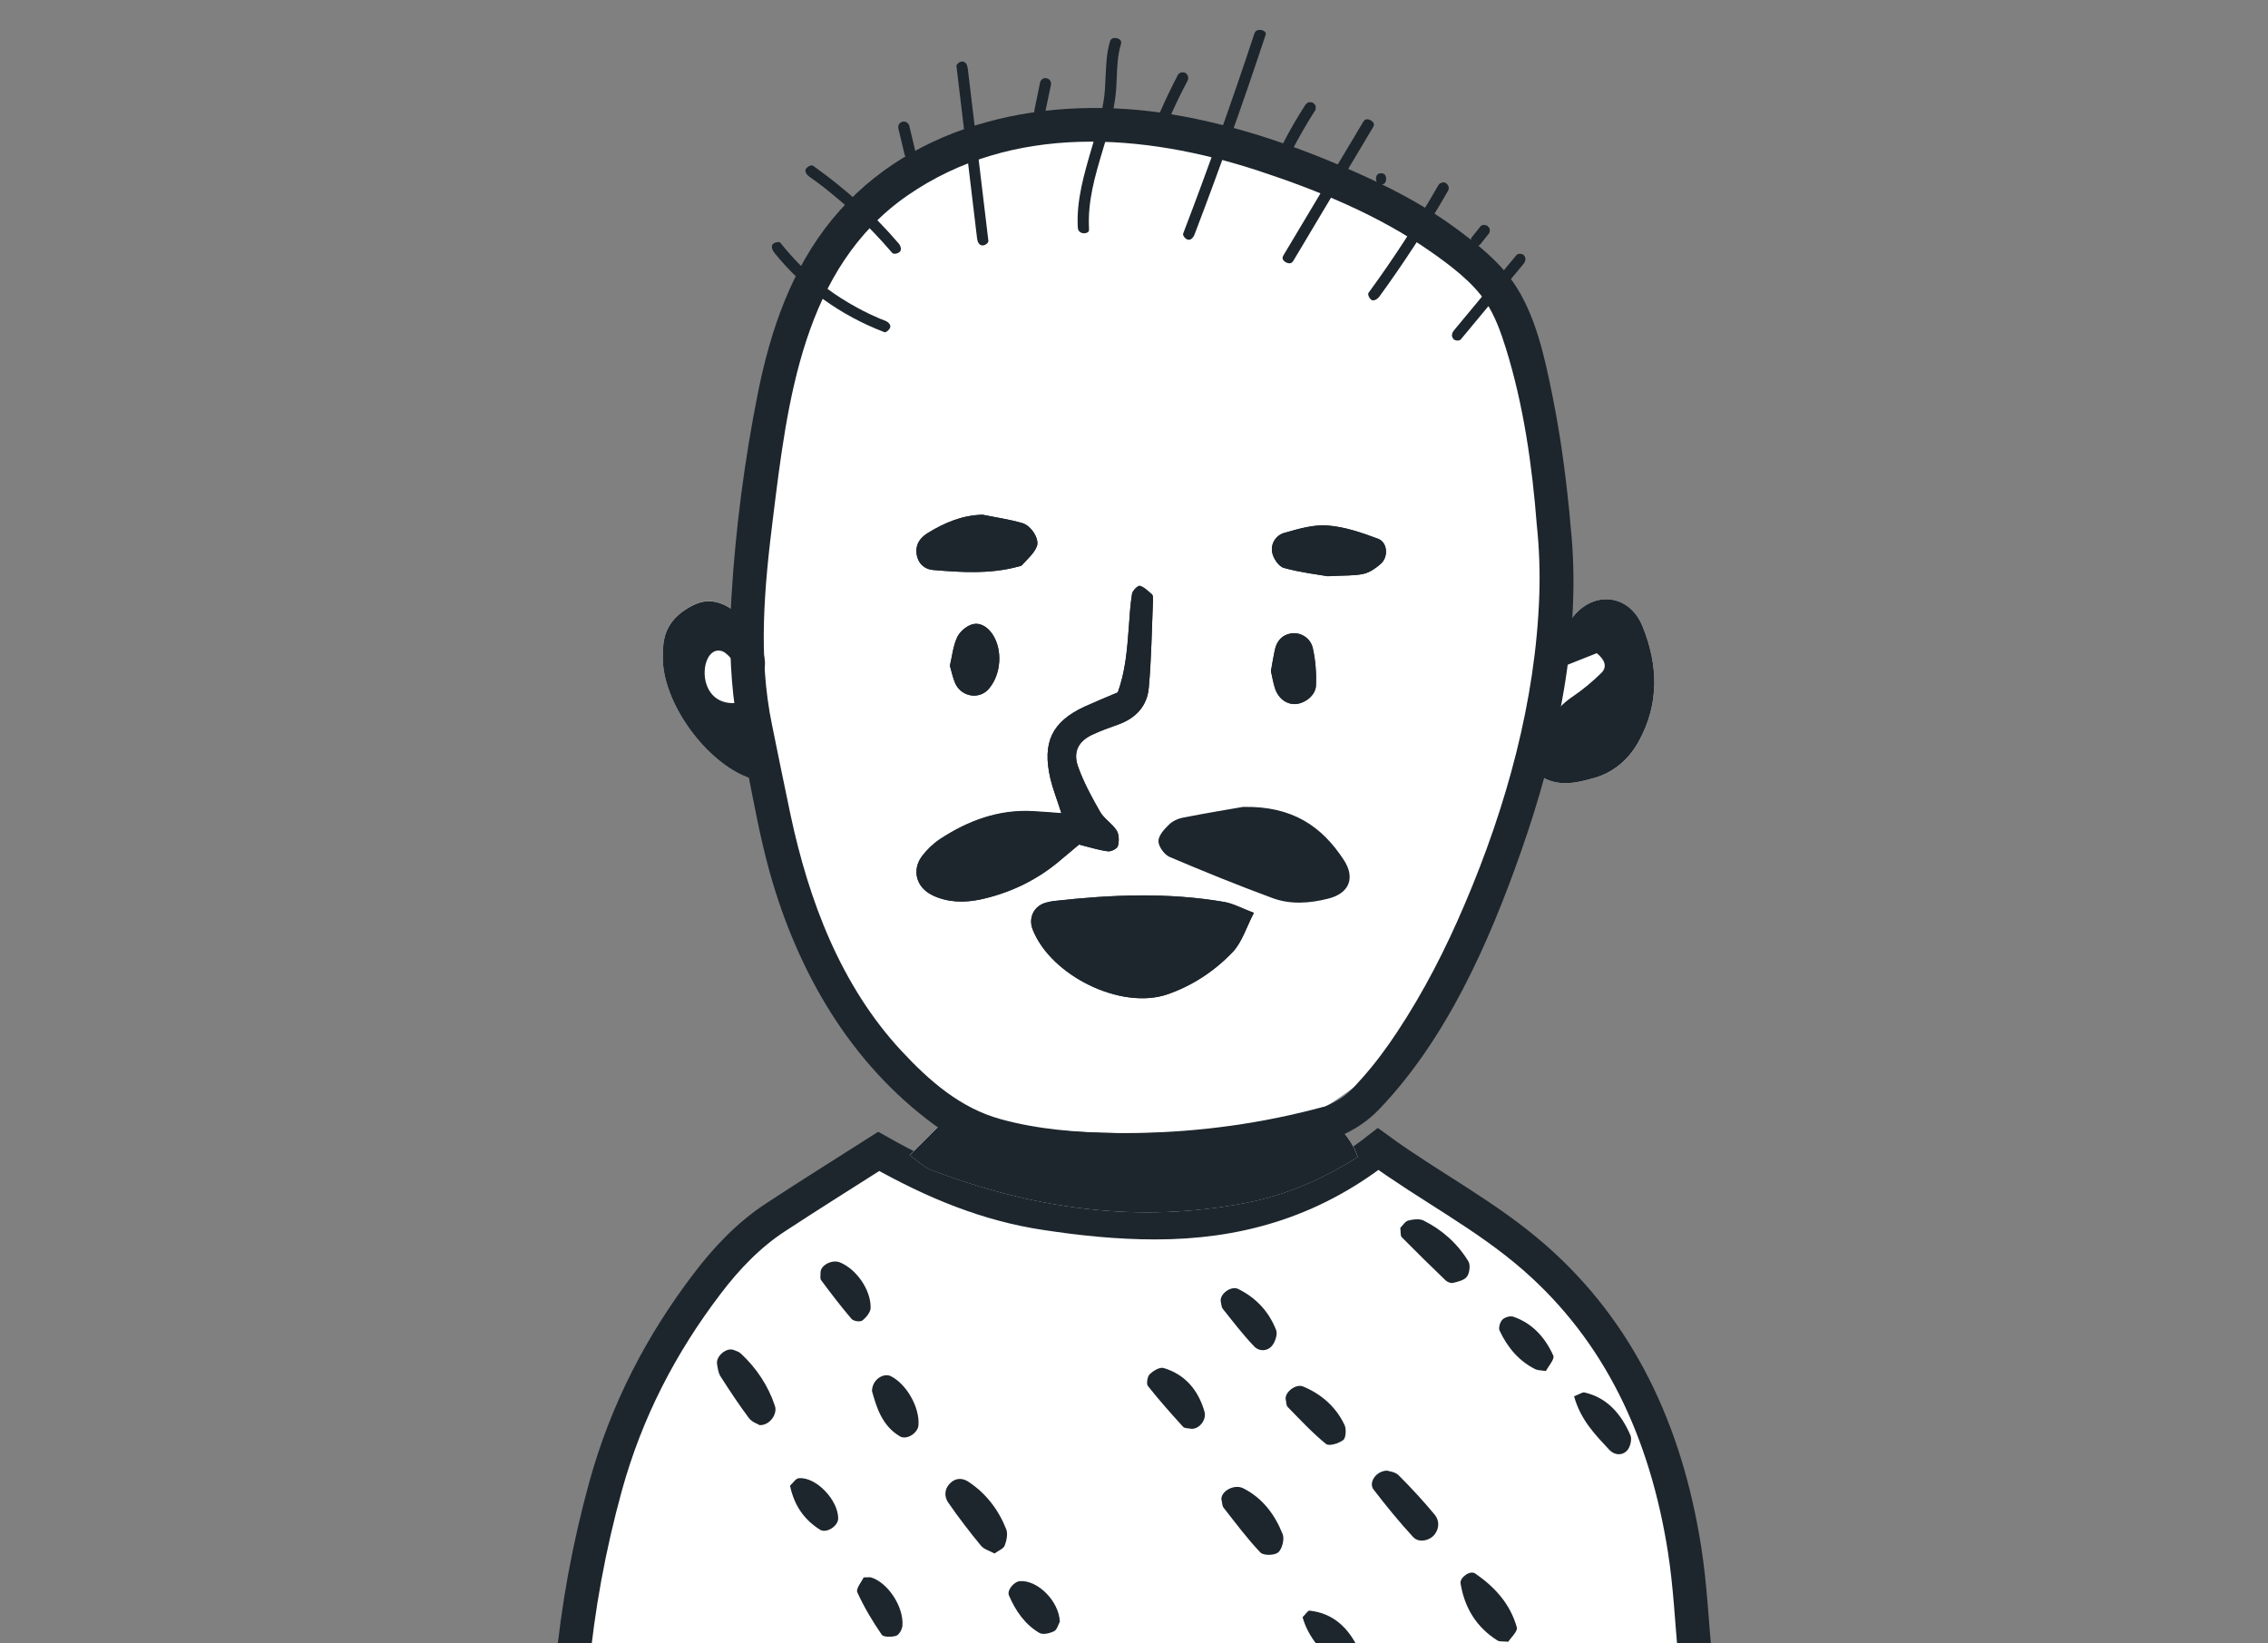 <svg xmlns="http://www.w3.org/2000/svg" id="OBJECTS" viewBox="0 0 201.99 146.36"><rect x="0" y="0" width="201.99" height="146.36" fill="#808080" stroke="none"/><defs><style>      .cls-1, .cls-2, .cls-3 {        fill-rule: evenodd;      }      .cls-1, .cls-4 {        fill: #1d262d;      }      .cls-2, .cls-5, .cls-3 {        fill: #fff;      }      .cls-3 {        stroke: #1d262d;        stroke-miterlimit: 10;        stroke-width: 3px;      }    </style></defs><g><path class="cls-3" d="M151.05,149.22l-.03-.79c-.01-.28-.03-.53-.05-.79-.29-3.2-.44-6.42-.93-9.58-1.65-10.58-5.84-19.47-13.39-26.07-4.35-3.8-9.35-6.33-13.91-9.66-6.13,4.78-12.76,6.55-19.85,6.55-3.28,0-6.52-.33-9.78-.83-5.11-.77-9.84-2.68-14.85-5.51-3.06,1.95-6.15,3.88-9.2,5.88-2.35,1.54-4.33,3.59-6.1,5.93-4.05,5.32-7.16,11.25-9.03,18.03-1.47,5.35-2.48,10.79-2.99,16.37v.05"></path><path class="cls-2" d="M65.75,57.16c0,13.46,5.34,28.06,12.59,36.49,6.46,7.51,14.27,9.62,23.72,9.62,20.05,0,36.31-20.64,36.31-46.11,0-10.85.56-22.55-4.38-30.42-6.65-10.61-20.8-14.12-31.93-15.68-8.7-1.22-18.68.91-24.96,7.49-8.07,8.46-11.35,24.3-11.35,38.62Z"></path><ellipse class="cls-5" cx="141.29" cy="61.17" rx="3.97" ry="4.17"></ellipse><ellipse class="cls-5" cx="65.26" cy="61.05" rx="2.33" ry="3.1"></ellipse><g><path class="cls-2" d="M81.02,102.88c.72.5,1.24,1.04,1.85,1.28,9.14,3.51,18.51,4.83,28.16,2.95,3.48-.68,6.71-2.07,9.89-4.07-.58-1.83-1.99-2.88-3.05-4.48-10.96,2.96-22.02,2.99-33.29.76-1.3,1.3-2.34,2.34-3.56,3.55Z"></path><path class="cls-2" d="M137.13,69.07c1.63,1.08,3.31.65,4.9.2,1.68-.48,3.01-1.61,3.91-3.23,1.86-3.36,1.74-6.87.34-10.28-1.23-2.99-4.61-3.19-6.41-.52-.73,1.07-1.15,2.57-1.16,4.32,1.24-.49,2.42-.96,3.5-1.39.72.59.95,1.21.42,1.75-.79.78-1.65,1.5-2.56,2.11-1.77,1.19-2.69,2.85-2.81,5.04-.03.63-.08,1.26-.13,2Z"></path><path class="cls-2" d="M59.03,58.78c.14,4.2,4.25,9.57,8.16,10.64.3.08.67-.08,1.05-.15.57-2.81-.13-5-2.32-6.72-.6-.46-1.62-.71-1.4-2.13.91.12,1.81.23,2.71.36.94-.7,1.06-1.62.74-2.69-.42-1.38-1.15-2.5-2.22-3.41-1.21-1.01-2.54-1.54-4.02-.79-1.47.75-2.58,1.87-2.67,3.75-.02.38-.04.76-.03,1.14Z"></path><path class="cls-2" d="M94.56,82.24c2.39,4.75,9.08,6.12,13.36.39-1.94-1-6.9-1.17-13.36-.39Z"></path><path class="cls-1" d="M65.92,62.56c2.75-.44,2.89,3.91,2.32,6.72-.38.06-.75.23-1.05.15-3.91-1.07-8.02-6.45-8.16-10.64-.01-.38.01-.76.03-1.14.09-1.88,1.2-3.01,2.67-3.75,1.48-.75,2.81-.22,4.02.79,1.07.9,1.8,2.03,2.22,3.41.32,1.07.2,1.99-.74,2.69-.9-.13-2.14-2.72-3.05-2.83-1.95-.41-2.35,5.26,1.74,4.61ZM137.13,69.07c.05-.74.1-1.37.13-2,.12-2.19,1.04-3.85,2.81-5.04.91-.61,1.77-1.34,2.56-2.11.53-.54.3-1.16-.42-1.75-1.08.43-2.26.89-3.5,1.39.01-1.76.43-3.25,1.16-4.32,1.8-2.67,5.18-2.47,6.41.52,1.4,3.42,1.52,6.92-.34,10.28-.9,1.62-2.23,2.74-3.91,3.23-1.59.45-3.27.88-4.9-.2ZM122.97,50.21c-.44.39-.98.77-1.53.89-.81.18-1.67.13-3.2.21-.87-.15-2.42-.33-3.91-.74-.44-.13-.94-.85-1.03-1.39-.15-.79.37-1.55,1.1-1.73,1.26-.36,2.6-.76,3.88-.65,1.51.12,3.02.64,4.46,1.18.84.32.93,1.61.23,2.23ZM105.4,72.81c2.02-.4,4.05-.73,5.3-.95,4.41-.09,7.03,1.73,8.99,4.74,1.03,1.59.47,2.95-1.36,3.42-1.67.43-3.4.56-5.03-.05-3.08-1.14-6.12-2.37-9.15-3.66-.45-.2-.97-.91-.98-1.4,0-.49.52-1.07.94-1.47.33-.33.83-.55,1.29-.63ZM102.69,53.29c-.11,2.66-.14,5.33-.38,7.98-.15,1.66-1.21,2.72-2.72,3.26-.8.28-1.61.57-2.38.94-1.17.57-1.66,1.5-1.2,2.8.5,1.41,1.23,2.74,1.97,4.04.37.63,1.08,1.04,1.47,1.66.22.35.23.96.11,1.38-.07.24-.61.52-.91.47-.82-.11-1.62-.37-2.55-.6-.59.49-1.25,1.05-1.91,1.6-2.04,1.67-4.36,2.74-6.88,3.29-1.44.3-2.89.28-4.28-.38-1.41-.67-1.85-2.2-.92-3.45.44-.59,1-1.12,1.6-1.52,2.51-1.65,5.23-2.65,8.24-2.49.7.03,1.4.09,2.58.18-.45-1.4-.78-2.23-.98-3.08-.75-3.23.13-5.07,3.04-6.41.99-.45,1.99-.86,2.96-1.27.7-1.95.83-3.85.98-5.75.07-1.01.13-2.03.29-3.03.05-.29.52-.76.7-.71.39.11.73.47,1.08.76.07.06.09.24.09.36ZM82.66,47.45c1.5-.91,3.06-1.57,4.85-1.61,1.19.24,2.39.41,3.55.75.78.23,1.54,1.42,1.28,2.07-.25.64-.85,1.14-1.32,1.67-.07.08-.22.09-.34.13-2.51.68-5.05.52-7.59.3-.74-.06-1.35-.57-1.46-1.46-.1-.88.36-1.44,1.03-1.85ZM85.23,56.79c.22-.49.78-.99,1.28-1.16.73-.25,1.4.16,1.86.82.96,1.41.8,3.63-.32,4.91-.86.99-2.48.69-3-.56-.19-.45-.29-.95-.45-1.51.19-.82.28-1.72.63-2.5ZM109.08,80.34c.79.15,1.54.57,2.59.96-.69,1.34-1.07,2.63-1.87,3.47-1.63,1.72-3.63,3.03-5.84,3.79-4.12,1.41-10.37-1.66-11.99-5.78-.4-1.03.1-2.07,1.16-2.38.23-.06.47-.12.71-.15,5.08-.57,10.17-.79,15.24.09ZM115.44,62.7c-.84.07-1.6-.48-1.9-1.43-.15-.48-.23-.98-.35-1.5.11-.61.21-1.24.34-1.85.17-.82.63-1.36,1.43-1.5.82-.14,1.74.36,1.96,1.31.24,1.07.33,2.23.28,3.33-.03.86-.95,1.56-1.76,1.64ZM81.02,102.88c1.22-1.21,2.26-2.25,3.56-3.55,11.27,2.23,22.33,2.21,33.29-.76,1.06,1.6,2.47,2.65,3.05,4.48-3.18,2-6.41,3.39-9.89,4.07-9.65,1.87-19.02.56-28.16-2.95-.61-.24-1.13-.78-1.85-1.28Z"></path><path class="cls-1" d="M123.55,130.97c-1.04.02-1.67,1.09-1.23,1.67,1.12,1.46,2.29,2.89,3.53,4.24.51.56,1.5.33,1.93-.24.44-.59.39-1.26,0-1.74-1.02-1.23-2.1-2.4-3.22-3.52-.31-.31-.86-.35-.99-.4Z"></path><path class="cls-1" d="M88.57,138.35c.37-.27.8-.42.91-.71.17-.43.29-1.04.14-1.44-.7-1.77-1.83-3.23-3.39-4.25-.52-.34-1.14-.35-1.64.17-.51.53-.49,1.2-.13,1.71.91,1.32,1.89,2.59,2.9,3.82.28.34.8.47,1.21.7Z"></path><path class="cls-1" d="M108.79,133.57c.06.24.05.54.19.71,1.06,1.35,2.09,2.74,3.27,3.98.28.29,1.24.27,1.58,0,.35-.28.58-1.19.41-1.62-.7-1.77-1.81-3.24-3.52-4.1-.8-.4-2.01.26-1.94,1.03Z"></path><path class="cls-1" d="M67.65,126.92c.92.03,1.6-1,1.37-1.7-.61-1.84-1.66-3.39-3.04-4.68-.17-.16-.43-.23-.65-.32-.63-.24-1.58.56-1.47,1.25.06.37.11.79.3,1.09.81,1.27,1.64,2.53,2.54,3.73.27.36.78.52.96.63Z"></path><path class="cls-1" d="M134.32,146.22c.23-.37.87-.94.77-1.29-.59-2.11-1.99-3.62-3.71-4.8-.45-.31-1.39.36-1.3.89.36,2.21,1.45,3.93,3.29,5.08.18.12.46.06.95.11Z"></path><path class="cls-1" d="M124.71,109.35c.05.36,0,.7.13.83,1.28,1.3,2.59,2.58,3.91,3.85.16.15.47.27.66.22.44-.11,1-.23,1.24-.56.23-.31.32-1.03.13-1.35-.98-1.61-2.35-2.82-3.99-3.64-.38-.19-.94-.11-1.38,0-.28.08-.49.45-.69.64Z"></path><path class="cls-1" d="M114.5,124.59c.06.24.04.56.18.71,1.11,1.13,2.19,2.3,3.41,3.29.29.23,1.14-.04,1.55-.35.23-.18.28-.99.1-1.35-.78-1.63-2.07-2.74-3.68-3.41-.63-.27-1.62.47-1.56,1.12Z"></path><path class="cls-1" d="M106.07,127.24c.7.08,1.42-.78,1.2-1.53-.56-1.95-1.76-3.32-3.64-3.88-.35-.1-.92.25-1.24.56-.2.19-.31.85-.16,1.04,1,1.26,2.06,2.46,3.14,3.64.14.15.46.12.69.17Z"></path><path class="cls-1" d="M108.72,115.89c.05.21.05.51.19.68.91,1.14,1.8,2.31,2.81,3.36.42.44,1.17.44,1.6-.12.26-.34.47-.99.34-1.34-.65-1.68-1.82-2.91-3.39-3.68-.62-.31-1.65.44-1.55,1.11Z"></path><path class="cls-1" d="M73.08,113.28c.01.25-.07.57.05.73.87,1.17,1.76,2.34,2.71,3.45.17.2.76.29.96.14.34-.26.74-.75.74-1.14.02-1.62-1.3-3.46-2.75-4.04-.68-.27-1.68.24-1.71.87Z"></path><path class="cls-1" d="M77.66,123.89c.39,1.37.86,3.07,2.49,4.03.6.35,1.6-.29,1.65-1,.12-1.57-1.05-3.65-2.46-4.36-.63-.32-1.67.28-1.68,1.33Z"></path><path class="cls-1" d="M76.92,140.48c-.17.36-.71,1.01-.57,1.32.6,1.32,1.35,2.58,2.17,3.77.17.25.89.23,1.29.11.25-.07.53-.56.56-.88.14-1.7-1.3-3.87-2.8-4.32-.11-.03-.24,0-.64,0Z"></path><path class="cls-1" d="M140.19,124.36c.59,2.11,1.89,3.42,3.13,4.75.45.49,1.14.56,1.6.06.27-.29.44-.99.29-1.34-.81-1.89-2.06-3.35-4.09-3.82-.19-.04-.43.15-.93.34Z"></path><path class="cls-1" d="M137.68,122.1c.21-.41.8-1.07.66-1.37-.73-1.63-1.89-2.9-3.57-3.47-.28-.09-.75.05-.96.26-.21.2-.37.73-.26.97.7,1.5,1.72,2.72,3.19,3.45.21.1.46.09.95.16Z"></path><path class="cls-1" d="M116.01,144.03c.51,1.81,1.75,3.13,3.12,4.31.47.41,1.19.45,1.59-.14.24-.35.42-1.02.26-1.36-.89-1.88-2.26-3.18-4.35-3.4-.15-.02-.33.3-.63.59Z"></path><path class="cls-1" d="M94.39,144.42c-.08-1.83-1.96-3.7-3.53-3.61-.56.03-1.2.82-1,1.28.59,1.38,1.43,2.58,2.7,3.33.33.19.93.04,1.32-.15.26-.12.37-.6.51-.85Z"></path><path class="cls-1" d="M70.36,132.31c.37,1.78,1.28,3.05,2.67,3.92.57.36,1.62-.32,1.62-1,0-1.66-2.01-3.75-3.53-3.58-.26.03-.49.42-.76.66Z"></path><path class="cls-1" d="M83.03,79.72c1.39.66,2.84.68,4.28.38,2.52-.55,4.84-1.62,6.88-3.29.66-.55,1.32-1.1,1.91-1.6.93.23,1.73.49,2.55.6.3.04.84-.23.91-.47.12-.42.11-1.03-.11-1.38-.39-.62-1.1-1.03-1.47-1.66-.74-1.29-1.47-2.63-1.97-4.04-.46-1.29.03-2.23,1.2-2.8.77-.37,1.58-.65,2.38-.94,1.51-.54,2.57-1.6,2.72-3.26.24-2.65.27-5.32.38-7.98,0-.12-.02-.29-.09-.36-.35-.28-.69-.65-1.08-.76-.18-.04-.65.42-.7.71-.16,1-.22,2.02-.29,3.03-.15,1.9-.28,3.81-.98,5.75-.97.41-1.97.82-2.96,1.27-2.91,1.35-3.79,3.19-3.04,6.41.2.85.53,1.68.98,3.08-1.18-.08-1.88-.15-2.58-.18-3.01-.16-5.73.84-8.24,2.49-.6.4-1.16.94-1.6,1.52-.93,1.25-.49,2.78.92,3.45Z"></path><path class="cls-1" d="M91.97,82.77c1.62,4.12,7.87,7.19,11.99,5.78,2.21-.76,4.21-2.06,5.84-3.79.8-.84,1.18-2.13,1.87-3.47-1.05-.39-1.8-.81-2.59-.96-5.07-.88-10.16-.66-15.24-.09-.24.03-.48.08-.71.15-1.06.3-1.56,1.35-1.16,2.38ZM94.56,82.24c6.46-.78,11.42-.61,13.36.39-4.28,5.73-10.97,4.36-13.36-.39Z"></path><path class="cls-1" d="M81.63,49.3c.11.89.72,1.4,1.46,1.46,2.54.21,5.08.38,7.59-.3.12-.03.27-.04.34-.13.47-.54,1.07-1.03,1.32-1.67.26-.65-.5-1.84-1.28-2.07-1.16-.34-2.36-.5-3.55-.75-1.79.04-3.35.69-4.85,1.61-.67.41-1.13.97-1.03,1.85Z"></path><path class="cls-1" d="M113.3,49.19c.09.54.59,1.26,1.03,1.39,1.49.41,3.04.59,3.91.74,1.53-.08,2.39-.03,3.2-.21.55-.13,1.09-.5,1.53-.89.7-.62.61-1.91-.23-2.23-1.44-.54-2.95-1.06-4.46-1.18-1.28-.11-2.62.29-3.88.65-.73.19-1.25.95-1.1,1.73Z"></path><path class="cls-1" d="M84.6,59.29c.16.57.26,1.06.45,1.51.52,1.25,2.14,1.55,3,.56,1.12-1.28,1.28-3.5.32-4.91-.46-.66-1.13-1.07-1.86-.82-.5.17-1.06.66-1.28,1.16-.35.78-.44,1.68-.63,2.5Z"></path><path class="cls-1" d="M113.19,59.76c.12.53.2,1.02.35,1.5.3.95,1.06,1.5,1.9,1.43.81-.08,1.73-.78,1.76-1.64.05-1.1-.04-2.26-.28-3.33-.22-.96-1.14-1.45-1.96-1.31-.8.15-1.26.68-1.43,1.5-.13.61-.23,1.24-.34,1.85Z"></path></g><path class="cls-4" d="M139.87,46.78c1.06,9.77-1.2,19.92-4.42,29.1-2.84,8.08-6.63,16.67-12.64,22.93-1.93,2.01-4.39,2.88-7.06,3.52-3.73.9-7.59,1.31-11.42,1.5-4.03.2-8.08.1-12.07-.48-3.2-.46-6.43-1.24-9.07-3.19-7.49-5.51-12.15-13.61-14.63-22.45-.85-3.05-1.41-6.15-2.02-9.25-.36-1.82-.83-3.61-1.09-5.45-.45-3.24-.5-6.51-.31-9.78.36-6.09,1.17-12.3,2.37-18.28,1.11-5.54,2.98-10.99,6.6-15.41,7.27-8.86,19.42-11.15,30.23-9.36,6.1,1.01,12.04,3.13,17.64,5.72,2.66,1.23,5.24,2.64,7.61,4.38,1.88,1.38,3.85,2.93,5.19,4.87,1.99,2.88,2.79,6.67,3.47,10.03s1.13,6.63,1.47,9.97c.06.54.11,1.09.15,1.63.15,1.93-2.85,1.92-3,0-.41-5.3-1.18-10.73-2.77-15.81-.44-1.41-.95-2.82-1.76-4.06-1.16-1.77-3.2-3.3-4.95-4.52-4.61-3.22-9.96-5.42-15.28-7.17-10.28-3.38-21.99-4.25-31.29,2.19-9.32,6.46-10.69,18.35-11.98,28.74-.76,6.06-1.34,12.33-.09,18.37.55,2.67,1.08,5.35,1.65,8.02,1.64,7.69,4.48,15.24,9.91,21.08,2.48,2.66,5.23,5.06,8.78,6.04,3.34.93,6.84,1.19,10.29,1.25,3.77.07,7.58-.13,11.32-.67,2.67-.39,5.8-.9,8.11-2.07,1.08-.55,1.59-1.13,2.54-2.2,1.13-1.27,2.14-2.64,3.08-4.06,2.38-3.59,4.35-7.45,6.03-11.41,3.68-8.62,6.31-18.07,6.63-27.48.07-2.09,0-4.17-.22-6.25-.21-1.92,2.79-1.9,3,0Z"></path></g><path class="cls-4" d="M79.69,22.6c-.11,0-.19-.03-.23-.08-1.13-1.32-2.33-2.57-3.58-3.71-.62-.57-1.27-1.13-1.93-1.66l-.61-.49-.17-.13c-.37-.28-.74-.55-1.11-.81-.2-.14-.43-.46-.28-.69.11-.16.34-.3.51-.3.06,0,.1.02.12.03,2.88,2.04,5.46,4.38,7.64,6.94.16.19.28.55.08.73-.11.1-.29.17-.45.17Z"></path><path class="cls-4" d="M87.53,21.86c-.36,0-.47-.34-.51-.62l-1.84-15.38s.02-.09.08-.16c.12-.14.31-.22.42-.22.36,0,.47.34.51.62l1.84,15.38s-.02.09-.08.16c-.12.14-.31.22-.42.22Z"></path><path class="cls-4" d="M96.58,20.78c-.13,0-.56-.04-.59-.5-.14-2.42.55-4.75,1.27-7.2l.25-.86c.4-1.39.78-2.76.89-4.17.03-.43.05-.87.07-1.3.05-1.07.09-2.07.38-3.03.03-.1.1-.34.45-.34.2,0,.41.09.5.22.03.04.09.12.03.34-.3,1-.33,1.98-.37,2.92-.02.43-.03.86-.07,1.28-.12,1.21-.38,2.49-.82,4.03-.12.41-.24.83-.37,1.24-.66,2.21-1.35,4.5-1.21,6.97,0,.13-.01.22-.07.27-.07.07-.2.12-.35.12Z"></path><path class="cls-4" d="M105.88,21.35s-.08,0-.13-.02c-.1-.03-.25-.15-.34-.31-.04-.09-.06-.17-.04-.21,2.24-5.85,4.37-11.84,6.34-17.8.03-.1.12-.35.49-.35.2,0,.41.09.49.21.02.03.08.11,0,.31-1.96,5.94-4.09,11.9-6.31,17.72-.08.21-.27.46-.52.46Z"></path><path class="cls-4" d="M114.83,23.45c-.21,0-.46-.14-.56-.32-.05-.09-.08-.2.04-.4l7.1-11.88c.12-.2.25-.23.35-.23.21,0,.46.14.56.32.05.09.08.2-.04.4l-7.09,11.88c-.12.2-.25.23-.35.23Z"></path><path class="cls-4" d="M122.31,26.76c-.06,0-.11-.02-.16-.05-.14-.09-.26-.28-.29-.45-.02-.12.01-.16.02-.18,2.25-3.07,4.34-6.3,6.23-9.6.08-.14.28-.24.46-.24.07,0,.13.02.18.05.23.15.37.44.21.71-1.86,3.24-3.92,6.4-6.11,9.41-.15.2-.37.34-.54.34Z"></path><path class="cls-4" d="M129.82,30.33c-.16,0-.3-.06-.35-.11-.22-.24-.21-.51.03-.81l5.59-6.73s.12-.08.26-.08c.16,0,.3.06.35.11.22.24.21.51-.03.81l-5.59,6.73s-.12.08-.26.08Z"></path><path class="cls-4" d="M78.81,29.59s-.04,0-.05-.01c-3.93-1.5-7.32-3.96-9.81-7.09-.11-.14-.34-.55-.11-.76.09-.09.29-.17.47-.17.05,0,.15,0,.19.06.64.8,1.32,1.56,2.02,2.24.37.36.75.71,1.14,1.04.06.05.13.11.19.16v.02s.84.64.84.64c.81.6,1.67,1.14,2.54,1.62.43.24.86.46,1.31.67.23.11.46.21.69.31l.26.11h.01s.33.13.33.13c.19.07.54.31.45.6-.08.23-.33.43-.48.43Z"></path><path class="cls-4" d="M114.56,13.8c-.11,0-.2-.03-.22-.04-.39-.25-.26-.61-.19-.76.63-1.24,1.33-2.46,2.08-3.62.05-.08.16-.22.32-.27.02,0,.06-.01.13-.01.11,0,.2.03.22.04.16.1.24.21.26.28.04.19.02.33-.02.39-.79,1.23-1.52,2.51-2.18,3.8-.03.05-.16.15-.27.18-.02,0-.06.01-.13.01Z"></path><path class="cls-4" d="M103.76,10.71c-.12,0-.2-.03-.22-.04-.16-.1-.24-.21-.26-.28l-.03-.22c0-.08.03-.14.07-.21l.03-.05.02-.05c.48-1.09,1-2.17,1.55-3.22.03-.05.16-.16.28-.19.02,0,.06-.01.13-.01.12,0,.2.03.22.04.27.17.35.46.2.74-.58,1.09-1.12,2.22-1.62,3.35-.02,0-.16.1-.25.13-.01,0-.06.01-.13.01Z"></path><path class="cls-4" d="M92.58,10.42s-.06,0-.06,0c-.18-.06-.29-.14-.32-.2l-.08-.2c-.01-.08,0-.15.01-.23l.52-2.54s.12-.18.21-.23c.06-.03.17-.07.28-.07.24.06.35.15.38.21l.09.23s0,.1-.02.2l-.53,2.54s-.12.18-.21.24c-.06.03-.17.07-.28.07Z"></path><path class="cls-4" d="M81.02,14.12c-.08,0-.15-.01-.19-.04-.14-.09-.24-.2-.26-.29l-.55-2.3c-.04-.15-.02-.31.04-.42.06-.1.2-.2.26-.22.07-.02.14-.02.2-.02.08,0,.15.02.19.04.14.09.24.2.26.29l.55,2.3c.04.15.02.31-.04.42-.06.1-.2.2-.26.22-.07.02-.14.02-.2.02Z"></path><path class="cls-4" d="M131.53,21.91l-.08-.04-.23-.04-.12-.12-.07-.09c-.02-.05-.04-.1-.04-.16l.03-.23c.03-.07.06-.12.12-.18l.07-.08.69-.87.18-.06h.04s.11-.02.11-.02l.07.04.16.04.19.22s.03.1.04.15l-.03.23c-.03.07-.06.12-.12.18l-.07.08-.69.87-.18.06-.07.02h0Z"></path><path class="cls-4" d="M123,16.43c-.37,0-.45-.27-.45-.5,0-.15.04-.29.12-.38.04-.05.13-.12.33-.12.37,0,.45.27.45.5s-.08.5-.45.5Z"></path></svg>